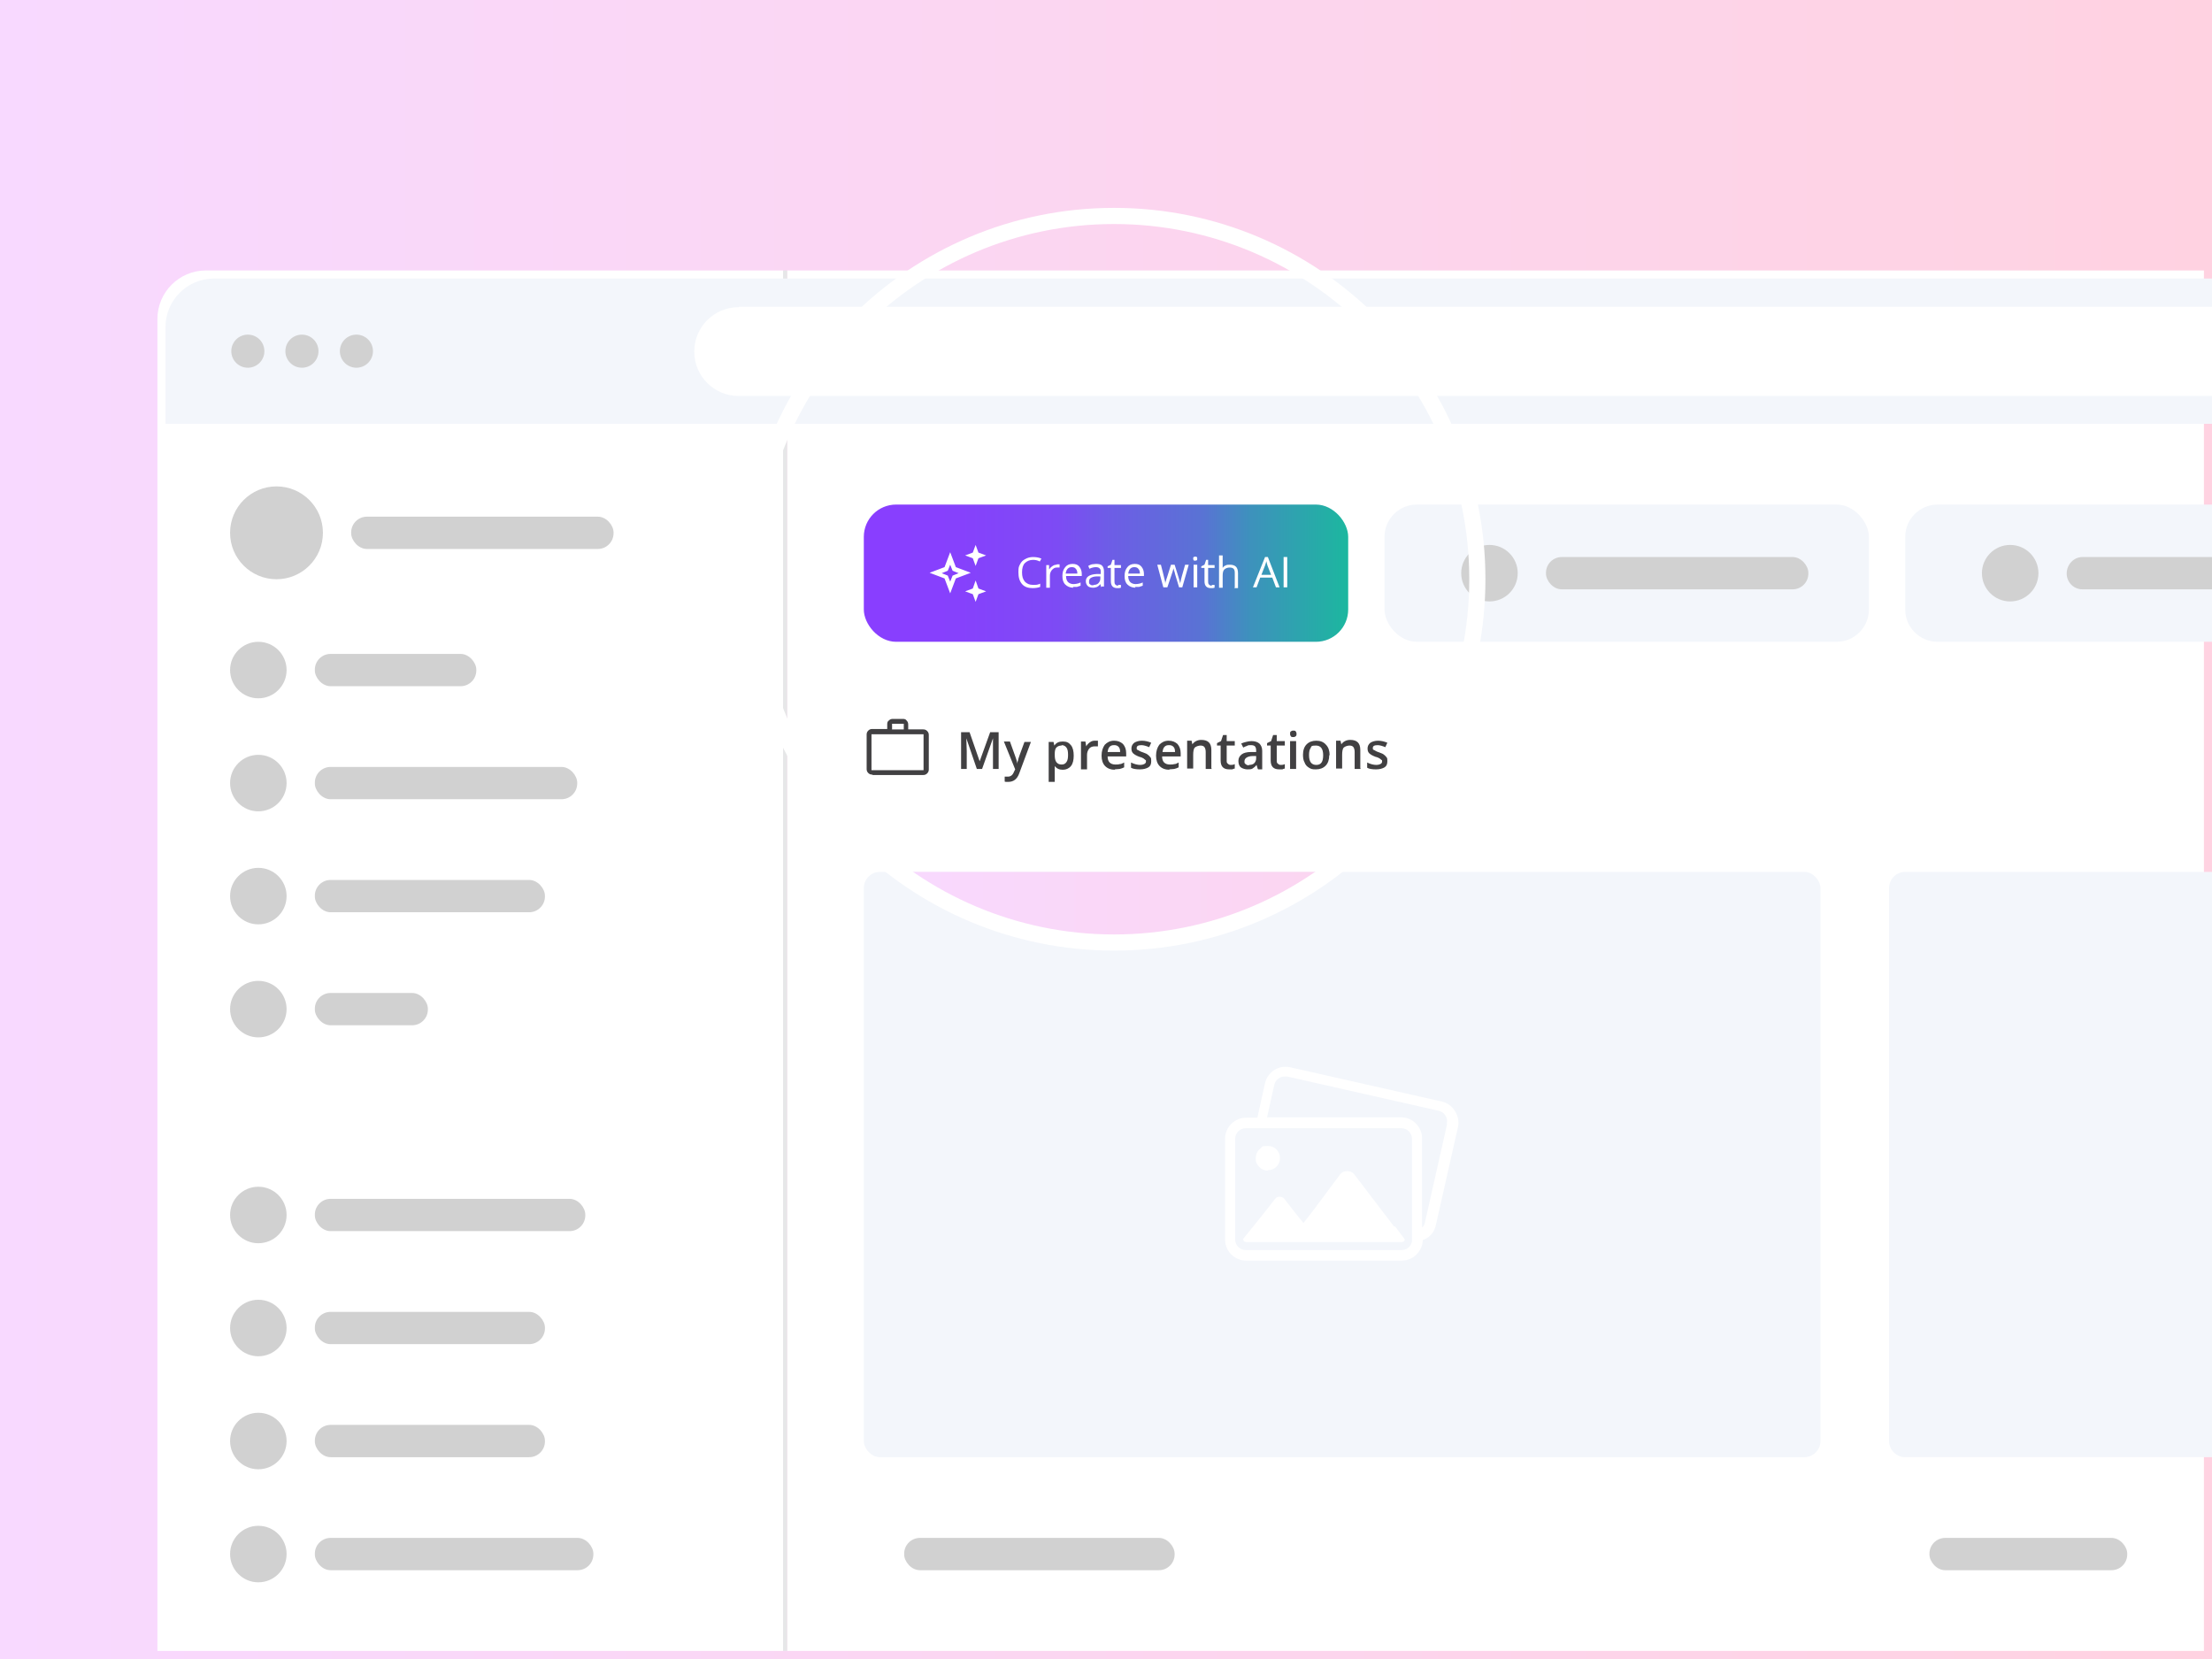 <svg xmlns="http://www.w3.org/2000/svg" xmlns:xlink="http://www.w3.org/1999/xlink" viewBox="0 0 548 411"><defs><linearGradient id="linear-gradient" x1="0" x2="548" y1="205.5" y2="205.5" gradientUnits="userSpaceOnUse"><stop offset="0" stop-color="#f8d9ff"/><stop offset="1" stop-color="#ffd2e1"/></linearGradient><linearGradient id="linear-gradient-2" x1="214" x2="334" y1="142" y2="142" gradientUnits="userSpaceOnUse"><stop offset="0" stop-color="#893eff"/><stop offset=".2" stop-color="#8641fc"/><stop offset=".4" stop-color="#7d4bf4"/><stop offset=".5" stop-color="#6e5ce7"/><stop offset=".7" stop-color="#5973d4"/><stop offset=".8" stop-color="#3d92bc"/><stop offset="1" stop-color="#1cb79f"/><stop offset="1" stop-color="#13c397"/></linearGradient><linearGradient xlink:href="#linear-gradient" id="linear-gradient-3" x1="216.5" x2="447.7" y1="224.8" y2="224.8"/><filter id="drop-shadow-1" width="525.1" height="360.2" x="29.9" y="58" filterUnits="userSpaceOnUse"><feOffset dx="-2" dy="-2"/><feGaussianBlur result="blur" stdDeviation="3"/><feFlood flood-color="#000" flood-opacity=".1"/><feComposite in2="blur" operator="in"/><feComposite in="SourceGraphic"/></filter><filter id="drop-shadow-2" width="190.3" height="190.3" x="180.8" y="48.4" filterUnits="userSpaceOnUse"><feOffset dx="2" dy="2"/><feGaussianBlur result="blur-2" stdDeviation="1"/><feFlood flood-color="#000" flood-opacity=".2"/><feComposite in2="blur-2" operator="in"/><feComposite in="SourceGraphic"/></filter><style>.cls-2{fill:#fff}.cls-6{fill:#f3f6fb}.cls-7{fill:#d1d1d1}</style></defs><path id="Layer_1" d="M0 0h548v411H0z" style="fill:url(#linear-gradient)"/><g id="Layer_2"><g style="filter:url(#drop-shadow-1)"><path d="M53 69h143v342H41V81c0-6.6 5.4-12 12-12Zm144 0h351v342H197z" class="cls-2"/><path d="M196 69h1v342h-1z" style="fill:#e6e7e8"/></g><path d="M548 69H53c-6.6 0-12 5.4-12 12v24h507V69Z" class="cls-6"/><circle cx="61.4" cy="87" r="4.1" class="cls-7"/><circle cx="74.8" cy="87" r="4.1" class="cls-7"/><circle cx="88.3" cy="87" r="4.1" class="cls-7"/><path d="M183 76h365v22.1H183c-6.1 0-11-4.9-11-11s4.9-11 11-11Z" class="cls-2"/></g><g id="Layer_4"><rect width="237" height="145" x="214" y="216" class="cls-6" rx="4" ry="4"/><path d="M360.4 275.2c-.7-1.2-1.9-2-3.2-2.3l-37.6-8.5c-2.8-.6-5.5 1.1-6.2 3.9l-1.9 8.6h-2.8c-2.8 0-5.2 2.3-5.2 5.2v25c0 2.8 2.3 5.2 5.2 5.2h38.6c2.8 0 5.1-2.3 5.2-5.1.3-.1.6-.3.9-.4 1.2-.7 2-1.9 2.3-3.2l5.5-24.4c.3-1.3 0-2.7-.7-3.9Zm-13.2 34.5h-38.6c-1.4 0-2.6-1.2-2.6-2.6v-25c0-1.4 1.2-2.6 2.6-2.6h38.6c1.4 0 2.6 1.2 2.6 2.6v25.4c-.2 1.3-1.3 2.2-2.6 2.2Zm11.3-31.2-5.5 24.4c-.1.5-.3.9-.7 1.2V282c0-2.8-2.3-5.2-5.2-5.2h-33.2l1.8-8.1c.2-.7.6-1.3 1.2-1.6.4-.3.9-.4 1.4-.4h.6l37.6 8.5c.7.2 1.3.6 1.6 1.2.4.6.5 1.3.3 2Z" class="cls-2"/><path d="m345.4 303.9-10-13.1c-.8-.9-2.5-.9-3.3 0l-6.4 8.6-1.7 2.2-1.1 1.4-.2-.3-1.4-1.7-2.5-3.2-.6-.8c-.6-.7-1.8-.7-2.3 0l-1.8 2.3-2.7 3.4-3.4 4.2v.2c0 .3.3.6.7.6h38.6c.4 0 .7-.3.7-.6v-.1l-2.4-3.2Zm-31.3-14c1.7 0 3-1.3 3-3s-1.3-3-3-3-1.3.2-1.9.7c-.7.5-1.1 1.4-1.1 2.4s.1.9.3 1.3c.5 1 1.5 1.7 2.7 1.7Z" class="cls-2"/><path d="M548 216v145h-76c-2.2 0-4-1.8-4-4V220c0-2.2 1.8-4 4-4h76Z" class="cls-6"/></g><g id="Layer_10"><rect width="120" height="34" x="343" y="125" class="cls-6" rx="8" ry="8"/><rect width="120" height="34" x="214" y="125" rx="8" ry="8" style="fill:url(#linear-gradient-2)"/><path d="m235.4 139.9.4 1 .2.5.5.2 1 .4-1 .4-.5.2-.2.5-.4 1-.4-1-.2-.5-.5-.2-1-.4 1-.4.5-.2.2-.5.4-1m0-3.1-1.4 3.7-3.7 1.4 3.7 1.4 1.4 3.7 1.4-3.7 3.7-1.4-3.7-1.4-1.4-3.7Zm6.3-1.8.7 1.9 1.9.7-1.9.7-.7 1.9-.7-1.9-1.9-.7 1.9-.7.7-1.9zm0 8.8.7 2 1.9.7-1.9.7-.7 1.9-.7-1.9-1.9-.7 1.9-.7.7-2zm14.2-5.1c-.8 0-1.5.3-2 .8s-.7 1.3-.7 2.3.2 1.7.7 2.3c.5.5 1.1.8 2 .8s1.1 0 1.8-.3v.8c-.5.2-1.2.3-1.9.3-1.1 0-2-.3-2.6-1-.6-.7-.9-1.6-.9-2.9s.1-1.4.4-2c.3-.6.7-1 1.3-1.3.5-.3 1.2-.5 1.9-.5s1.5.1 2.1.4l-.4.7c-.6-.3-1.1-.4-1.7-.4Zm5.9 1.1h.7v.8h-.7c-.5 0-.8.2-1.2.6-.3.4-.5.8-.5 1.4v3h-.9V140h.7v1h.1c.2-.4.5-.6.8-.8.3-.2.6-.3 1-.3Zm4.1 5.8c-.8 0-1.5-.3-2-.8s-.7-1.2-.7-2.1.2-1.6.7-2.2c.4-.5 1-.8 1.8-.8s1.3.2 1.7.7c.4.5.6 1.1.6 1.8v.5h-3.9c0 .7.2 1.2.5 1.5.3.3.8.5 1.3.5s1.2-.1 1.8-.4v.8l-.9.3h-1Zm-.3-5.1c-.5 0-.8.1-1.1.4-.3.3-.4.7-.5 1.2h2.9c0-.5-.1-.9-.4-1.2-.2-.3-.6-.4-1-.4Zm7.2 5-.2-.8c-.3.4-.6.6-.8.7-.3.1-.6.2-1 .2s-1-.1-1.3-.4c-.3-.3-.5-.7-.5-1.2 0-1.1.9-1.7 2.7-1.8h1v-.4c0-.4 0-.8-.3-1-.2-.2-.5-.3-.9-.3s-1 .1-1.6.4l-.3-.7c.3-.2.6-.3.9-.4.3 0 .7-.1 1-.1.7 0 1.2.1 1.5.4.3.3.5.8.5 1.4v3.8h-.6Zm-1.9-.6c.5 0 .9-.1 1.2-.4.3-.3.5-.7.5-1.2v-.5h-.9c-.7 0-1.2.2-1.5.4-.3.2-.4.5-.4.9s0 .5.3.7c.2.2.4.2.8.2Zm6.1 0h.7v.7s-.2 0-.4.1h-.5c-1.1 0-1.6-.6-1.6-1.7v-3.3h-.8v-.4l.8-.4.4-1.2h.5v1.3h1.6v.7h-1.6v3.3c0 .3 0 .6.2.8s.4.3.7.3Zm4.3.7c-.8 0-1.5-.3-2-.8s-.7-1.2-.7-2.1.2-1.6.7-2.2c.4-.5 1-.8 1.8-.8s1.3.2 1.7.7c.4.5.6 1.1.6 1.8v.5h-3.9c0 .7.2 1.2.5 1.5.3.3.8.5 1.3.5s1.2-.1 1.8-.4v.8l-.9.3h-1Zm-.2-5.1c-.5 0-.8.1-1.1.4-.3.3-.4.7-.5 1.2h2.9c0-.5-.1-.9-.4-1.2-.2-.3-.6-.4-1-.4Zm11 5-1-3.3c0-.2-.2-.7-.4-1.4-.1.6-.3 1.1-.4 1.4l-1.1 3.3h-1l-1.5-5.6h.9c.4 1.4.6 2.5.8 3.2.2.7.3 1.2.3 1.5 0-.2 0-.4.2-.8 0-.3.2-.6.2-.7l1-3.2h.9l1 3.2c.2.6.3 1.1.4 1.5 0-.1 0-.3.1-.6 0-.3.4-1.6 1.1-4.1h.9l-1.6 5.6h-1Zm3.5-7.1c0-.2 0-.3.1-.4 0 0 .2-.1.4-.1s.3 0 .4.1.1.2.1.4 0 .3-.1.4c0 0-.2.1-.4.1s-.3 0-.4-.1c0 0-.1-.2-.1-.4Zm1 7.1h-.9v-5.6h.9v5.6Zm3.6-.6h.7v.7s-.2 0-.4.1h-.5c-1.1 0-1.6-.6-1.6-1.7v-3.3h-.8v-.4l.8-.4.4-1.2h.5v1.3h1.6v.7h-1.6v3.3c0 .3 0 .6.2.8s.4.3.7.3Zm5.7.6v-3.6c0-.5-.1-.8-.3-1s-.5-.3-1-.3-1 .2-1.3.5c-.3.3-.4.8-.4 1.6v2.9h-.9v-8h.9v3.1c.2-.3.4-.5.7-.6.3-.2.7-.2 1.1-.2.7 0 1.2.2 1.5.5.3.3.5.8.5 1.6v3.7h-.9Zm10.2 0-.9-2.4h-3l-.9 2.4h-.9l3-7.5h.7l2.9 7.5h-.9Zm-1.2-3.1-.9-2.3c-.1-.3-.2-.7-.3-1.1 0 .3-.2.7-.3 1.1l-.9 2.3h2.4Zm3.1 3.1V138h.9v7.5h-.9Z" class="cls-2"/><rect width="65" height="8" x="383" y="138" class="cls-7" rx="3.9" ry="3.9"/><circle cx="369" cy="142" r="7" class="cls-7"/><path d="M480 125h68v34h-68c-4.4 0-8-3.6-8-8v-18c0-4.4 3.6-8 8-8Z" class="cls-6"/><path d="M515.9 138H548v8h-32.1c-2.2 0-3.9-1.8-3.9-3.9 0-2.3 1.8-4.1 3.9-4.1Z" class="cls-7"/><circle cx="498" cy="142" r="7" class="cls-7"/><circle cx="68.5" cy="132" r="11.5" class="cls-7"/><rect width="65" height="8" x="87" y="128" class="cls-7" rx="3.9" ry="3.9"/><rect width="40" height="8" x="78" y="162" class="cls-7" rx="3.9" ry="3.9"/><circle cx="64" cy="166" r="7" class="cls-7"/><rect width="65" height="8" x="78" y="190" class="cls-7" rx="3.9" ry="3.9"/><circle cx="64" cy="194" r="7" class="cls-7"/><rect width="57" height="8" x="78" y="218" class="cls-7" rx="3.9" ry="3.9"/><circle cx="64" cy="222" r="7" class="cls-7"/><rect width="28" height="8" x="78" y="246" class="cls-7" rx="3.9" ry="3.9"/><circle cx="64" cy="250" r="7" class="cls-7"/><rect width="67" height="8" x="78" y="297" class="cls-7" rx="3.9" ry="3.9"/><rect width="67" height="8" x="224" y="381" class="cls-7" rx="3.9" ry="3.9"/><rect width="49" height="8" x="478" y="381" class="cls-7" rx="3.9" ry="3.9"/><circle cx="64" cy="301" r="7" class="cls-7"/><rect width="57" height="8" x="78" y="325" class="cls-7" rx="3.9" ry="3.9"/><circle cx="64" cy="329" r="7" class="cls-7"/><rect width="57" height="8" x="78" y="353" class="cls-7" rx="3.9" ry="3.9"/><circle cx="64" cy="357" r="7" class="cls-7"/><rect width="69" height="8" x="78" y="381" class="cls-7" rx="3.9" ry="3.9"/><circle cx="64" cy="385" r="7" class="cls-7"/><path d="m242 190.5-2.6-7.6c0 1.1.1 2.2.1 3.2v4.4h-1.4v-9.1h2.1l2.5 7.2 2.6-7.2h2.1v9.1H246v-7.6l-2.7 7.6H242Zm6.6-6.8h1.6l1.4 3.9c.2.6.4 1.1.4 1.6 0-.2.1-.5.2-.8 0-.3.6-1.9 1.6-4.6h1.6l-2.9 7.8c-.5 1.4-1.4 2.1-2.7 2.1s-.6 0-.9-.1v-1.2h.8c.7 0 1.2-.4 1.5-1.2l.3-.6-2.8-6.9Zm14.7 7c-.9 0-1.5-.3-2-.9v3.9h-1.5v-9.9h1.2c0 .1.1.4.2.9.5-.7 1.1-1 2.1-1s1.5.3 2 .9c.5.6.7 1.5.7 2.6s-.2 2-.7 2.6-1.2.9-2 .9Zm-.3-6c-.6 0-1 .2-1.3.5-.3.3-.4.9-.4 1.6v.2c0 .8.1 1.4.4 1.8.3.4.7.6 1.3.6s.9-.2 1.2-.6.4-1 .4-1.8-.1-1.4-.4-1.8c-.3-.4-.7-.6-1.2-.6Zm8.3-1.2h.7v1.4h-.8c-.6 0-1.1.2-1.4.6s-.5.9-.5 1.5v3.6h-1.5v-6.9h1.1l.2 1.2c.2-.4.5-.7.9-1s.8-.4 1.2-.4Zm5 7.2c-1.1 0-1.9-.3-2.5-.9-.6-.6-.9-1.5-.9-2.6s.3-2 .8-2.7c.6-.6 1.3-1 2.3-1s1.6.3 2.2.8c.5.6.8 1.3.8 2.3v.8h-4.6c0 .7.2 1.2.5 1.5s.8.5 1.4.5.8 0 1.1-.1c.4 0 .7-.2 1.1-.4v1.2c-.4.2-.7.3-1.1.4-.4 0-.8.1-1.3.1Zm-.3-6.1c-.5 0-.8.1-1.1.4-.3.3-.4.7-.5 1.3h3.1c0-.6-.1-1-.4-1.3s-.6-.4-1.1-.4Zm9.2 4c0 .7-.2 1.2-.7 1.5s-1.2.5-2.1.5-1.7-.1-2.2-.4v-1.3c.8.4 1.6.6 2.3.6s1.4-.3 1.4-.8 0-.3-.1-.4-.3-.2-.5-.4c-.2-.1-.5-.3-1-.4-.8-.3-1.3-.6-1.6-.9s-.4-.7-.4-1.2.2-1 .7-1.4c.5-.3 1.1-.5 1.9-.5s1.6.2 2.3.5l-.5 1.1c-.7-.3-1.4-.5-1.9-.5-.8 0-1.2.2-1.2.7s.1.4.3.5c.2.1.6.4 1.3.6.6.2 1 .4 1.2.6.3.2.4.4.6.6s.2.5.2.9Zm4.6 2.1c-1.1 0-1.9-.3-2.5-.9-.6-.6-.9-1.5-.9-2.6s.3-2 .8-2.7c.6-.6 1.3-1 2.3-1s1.6.3 2.2.8c.5.6.8 1.3.8 2.3v.8h-4.6c0 .7.2 1.2.5 1.5s.8.5 1.4.5.8 0 1.1-.1c.4 0 .7-.2 1.1-.4v1.2c-.4.2-.7.3-1.1.4-.4 0-.8.1-1.3.1Zm-.2-6.1c-.5 0-.8.1-1.1.4-.3.3-.4.7-.5 1.3h3.1c0-.6-.1-1-.4-1.3s-.6-.4-1.1-.4Zm10.6 5.9h-1.5v-4.2c0-.5-.1-.9-.3-1.2-.2-.3-.6-.4-1-.4s-1.1.2-1.4.5-.4 1-.4 1.8v3.4h-1.5v-6.9h1.1l.2.9c.2-.3.5-.6.9-.8.4-.2.8-.3 1.3-.3 1.7 0 2.5.8 2.5 2.5v4.5Zm4.6-1c.4 0 .7 0 1.1-.2v1.1c-.2 0-.4.1-.6.2h-.8c-1.4 0-2.1-.7-2.1-2.2v-3.7h-.9v-.6l1-.5.5-1.5h.9v1.5h2v1.1h-2v3.7c0 .4 0 .6.3.8.2.2.4.3.7.3Zm6.8 1-.3-1c-.3.4-.7.7-1 .9-.3.2-.8.2-1.3.2s-1.2-.2-1.6-.5-.6-.9-.6-1.6.3-1.2.8-1.6c.5-.4 1.3-.6 2.4-.6h1.2v-.4c0-.4-.1-.8-.3-1s-.5-.3-1-.3-.7 0-1 .2c-.3.1-.6.2-.9.4l-.5-1c.4-.2.8-.3 1.2-.4.4-.1.9-.2 1.3-.2.9 0 1.5.2 2 .6.4.4.7 1 .7 1.8v4.6h-1Zm-2.2-1c.5 0 1-.1 1.3-.4.3-.3.5-.7.5-1.2v-.6h-.9c-.7 0-1.2.2-1.5.4s-.5.5-.5.9 0 .5.3.7c.2.2.5.3.8.3Zm7.8 0c.4 0 .7 0 1.1-.2v1.1c-.2 0-.4.1-.6.2h-.8c-1.4 0-2.1-.7-2.1-2.2v-3.7h-.9v-.6l1-.5.5-1.5h.9v1.5h2v1.1h-2v3.7c0 .4 0 .6.3.8.2.2.4.3.7.3Zm2.4-7.7c0-.3 0-.5.2-.6.1-.1.3-.2.6-.2s.5 0 .6.2c.1.1.2.3.2.6s0 .4-.2.6c-.1.1-.3.2-.6.2s-.5 0-.6-.2c-.1-.1-.2-.3-.2-.6Zm1.5 8.7h-1.5v-6.9h1.5v6.9Zm8.2-3.4c0 1.1-.3 2-.9 2.6-.6.6-1.4.9-2.4.9s-1.2-.1-1.7-.4c-.5-.3-.9-.7-1.1-1.3-.3-.5-.4-1.2-.4-1.9 0-1.1.3-2 .9-2.6.6-.6 1.4-.9 2.4-.9s1.8.3 2.4 1c.6.6.9 1.5.9 2.6Zm-5 0c0 1.6.6 2.4 1.8 2.4s1.7-.8 1.7-2.4-.6-2.4-1.8-2.4-1.1.2-1.3.6c-.3.4-.4 1-.4 1.7Zm12.8 3.4h-1.5v-4.2c0-.5-.1-.9-.3-1.2-.2-.3-.6-.4-1-.4s-1.1.2-1.4.5-.4 1-.4 1.8v3.4H331v-6.9h1.1l.2.9c.2-.3.5-.6.9-.8.4-.2.8-.3 1.3-.3 1.7 0 2.5.8 2.5 2.5v4.5Zm6.6-1.9c0 .7-.2 1.2-.7 1.5s-1.2.5-2.1.5-1.7-.1-2.2-.4v-1.3c.8.4 1.6.6 2.3.6s1.4-.3 1.4-.8 0-.3-.1-.4-.3-.2-.5-.4c-.2-.1-.5-.3-1-.4-.8-.3-1.3-.6-1.6-.9s-.4-.7-.4-1.2.2-1 .7-1.4c.5-.3 1.1-.5 1.9-.5s1.6.2 2.3.5l-.5 1.1c-.7-.3-1.4-.5-1.9-.5-.8 0-1.2.2-1.2.7s.1.4.3.5c.2.1.6.4 1.3.6.6.2 1 .4 1.2.6.3.2.4.4.6.6s.2.5.2.9Zm-127.6 3.3c-.4 0-.7-.1-1-.4-.3-.3-.4-.6-.4-1V182c0-.4.1-.7.4-1 .3-.3.6-.4 1-.4h3.7v-1.2c0-.4.1-.7.4-.9.3-.3.6-.4 1-.4h2.5c.4 0 .7.1.9.4.3.3.4.6.4 1v1.2h3.7c.4 0 .7.1 1 .4.3.3.4.6.4 1v8.5c0 .4-.1.7-.4 1-.3.3-.6.4-1 .4h-12.5Zm0-1.1h12.7v-8.9h-12.9v8.9h.2Zm4.8-10.1h3v-1.4H221v1.4Zm-5 10.1v-9 9Z" style="fill:#414042"/><path d="M328 216c-15.2 11-33.8 17.5-54 17.5s-38.8-6.5-54-17.5h107.9Z" style="fill:url(#linear-gradient-3)"/><path d="M274 53.5c48.5 0 88 39.5 88 88s-39.5 88-88 88-88-39.5-88-88 39.5-88 88-88m0-4c-50.8 0-92 41.2-92 92s41.2 92 92 92 92-41.2 92-92-41.2-92-92-92Z" style="filter:url(#drop-shadow-2);fill:#fff"/></g></svg>
